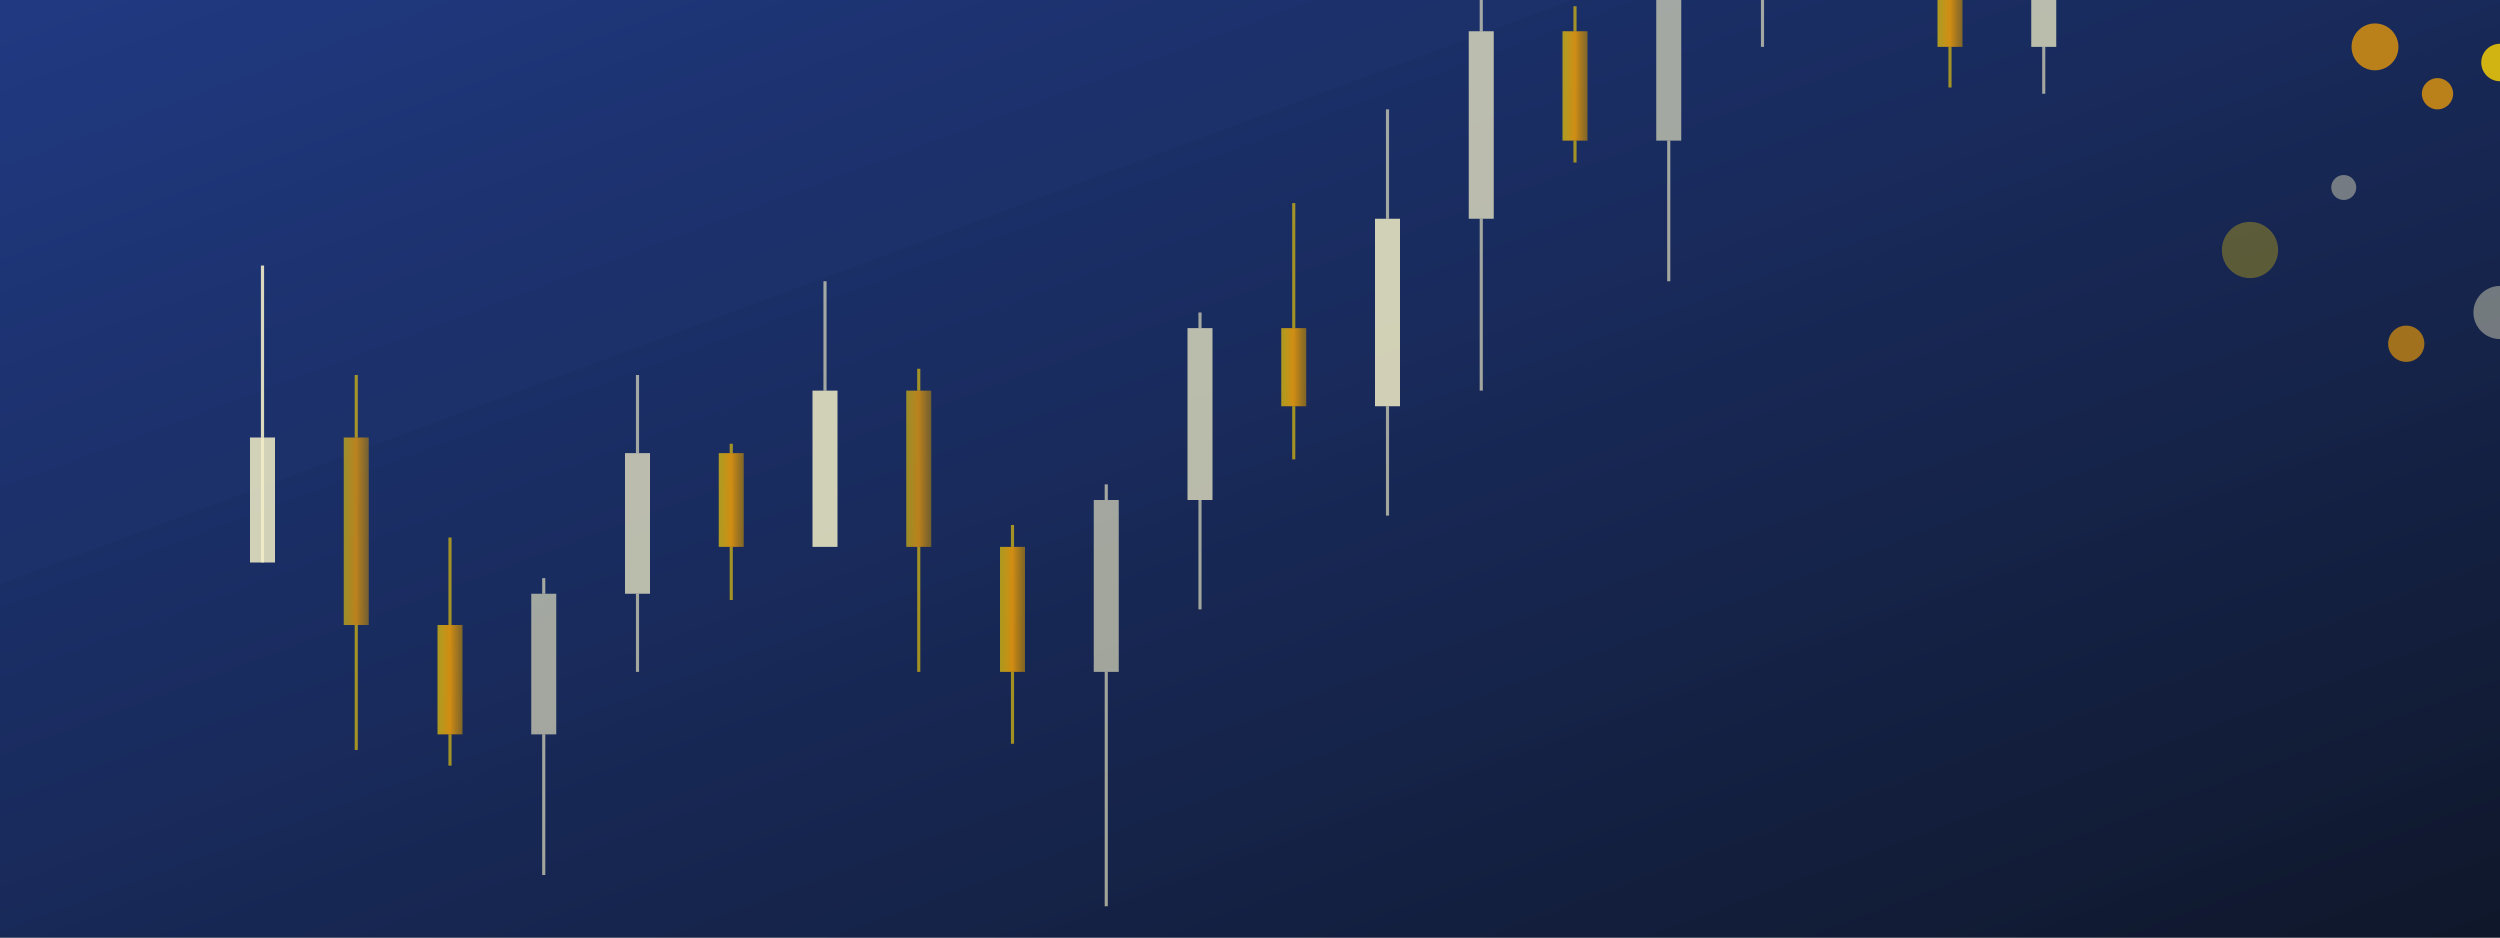 <svg xmlns="http://www.w3.org/2000/svg" width="800" height="300" viewBox="0 0 800 300">
  <rect x="0" y="0" width="800" height="300" fill="#333333" stroke="none"/>
  <defs>
    <linearGradient id="goldGradient" x1="0%" y1="0%" x2="100%" y2="0%">
      <stop offset="0%" style="stop-color:#FFD700;stop-opacity:0.8" />
      <stop offset="50%" style="stop-color:#FFA500;stop-opacity:1" />
      <stop offset="100%" style="stop-color:#B8860B;stop-opacity:0.8" />
    </linearGradient>

    <linearGradient id="darkBlue" x1="0%" y1="0%" x2="100%" y2="100%">
      <stop offset="0%" style="stop-color:#1e3a8a;stop-opacity:0.9" />
      <stop offset="100%" style="stop-color:#0f172a;stop-opacity:1" />
    </linearGradient>

    <linearGradient id="lightGold" x1="0%" y1="0%" x2="0%" y2="100%">
      <stop offset="0%" style="stop-color:#FFFACD;stop-opacity:0.3" />
      <stop offset="100%" style="stop-color:#FFD700;stop-opacity:0.1" />
    </linearGradient>
  </defs>

  <rect width="800" height="300" fill="url(#darkBlue)"/>

  <g>
    <rect x="80" y="140" width="8" height="40" fill="#FFFACD" opacity="0.8">
      <animate attributeName="opacity" values="0.8;1;0.8" dur="3s" repeatCount="indefinite"/>
    </rect>
    <line x1="84" y1="85" x2="84" y2="140" stroke="#FFFACD" stroke-width="1" opacity="0.6"/>
    <line x1="84" y1="180" x2="84" y2="85" stroke="#FFFACD" stroke-width="1" opacity="0.6"/>

    <rect x="110" y="140" width="8" height="60" fill="url(#goldGradient)" opacity="0.7">
      <animate attributeName="opacity" values="0.7;0.9;0.7" dur="2.8s" repeatCount="indefinite"/>
    </rect>
    <line x1="114" y1="120" x2="114" y2="140" stroke="#FFD700" stroke-width="1" opacity="0.6"/>
    <line x1="114" y1="200" x2="114" y2="240" stroke="#FFD700" stroke-width="1" opacity="0.6"/>

    <rect x="140" y="200" width="8" height="35" fill="url(#goldGradient)" opacity="0.8">
      <animate attributeName="opacity" values="0.8;1;0.8" dur="3.2s" repeatCount="indefinite"/>
    </rect>
    <line x1="144" y1="172" x2="144" y2="200" stroke="#FFD700" stroke-width="1" opacity="0.6"/>
    <line x1="144" y1="235" x2="144" y2="245" stroke="#FFD700" stroke-width="1" opacity="0.6"/>

    <rect x="170" y="190" width="8" height="45" fill="#FFFACD" opacity="0.6">
      <animate attributeName="opacity" values="0.6;0.9;0.6" dur="4s" repeatCount="indefinite"/>
    </rect>
    <line x1="174" y1="185" x2="174" y2="190" stroke="#FFFACD" stroke-width="1" opacity="0.6"/>
    <line x1="174" y1="235" x2="174" y2="280" stroke="#FFFACD" stroke-width="1" opacity="0.6"/>

    <rect x="200" y="145" width="8" height="45" fill="#FFFACD" opacity="0.7">
      <animate attributeName="opacity" values="0.7;1;0.7" dur="3.5s" repeatCount="indefinite"/>
    </rect>
    <line x1="204" y1="120" x2="204" y2="145" stroke="#FFFACD" stroke-width="1" opacity="0.6"/>
    <line x1="204" y1="190" x2="204" y2="215" stroke="#FFFACD" stroke-width="1" opacity="0.6"/>

    <rect x="230" y="145" width="8" height="30" fill="url(#goldGradient)" opacity="0.8">
      <animate attributeName="opacity" values="0.8;0.9;0.8" dur="2.6s" repeatCount="indefinite"/>
    </rect>
    <line x1="234" y1="142" x2="234" y2="145" stroke="#FFD700" stroke-width="1" opacity="0.6"/>
    <line x1="234" y1="175" x2="234" y2="192" stroke="#FFD700" stroke-width="1" opacity="0.6"/>

    <rect x="260" y="125" width="8" height="50" fill="#FFFACD" opacity="0.8">
      <animate attributeName="opacity" values="0.8;1;0.8" dur="3.8s" repeatCount="indefinite"/>
    </rect>
    <line x1="264" y1="90" x2="264" y2="125" stroke="#FFFACD" stroke-width="1" opacity="0.6"/>
    <line x1="264" y1="175" x2="264" y2="175" stroke="#FFFACD" stroke-width="1" opacity="0.6"/>

    <rect x="290" y="125" width="8" height="50" fill="url(#goldGradient)" opacity="0.7">
      <animate attributeName="opacity" values="0.7;0.9;0.7" dur="3.1s" repeatCount="indefinite"/>
    </rect>
    <line x1="294" y1="118" x2="294" y2="125" stroke="#FFD700" stroke-width="1" opacity="0.6"/>
    <line x1="294" y1="175" x2="294" y2="215" stroke="#FFD700" stroke-width="1" opacity="0.6"/>

    <rect x="320" y="175" width="8" height="40" fill="url(#goldGradient)" opacity="0.8">
      <animate attributeName="opacity" values="0.8;1;0.8" dur="2.9s" repeatCount="indefinite"/>
    </rect>
    <line x1="324" y1="168" x2="324" y2="175" stroke="#FFD700" stroke-width="1" opacity="0.6"/>
    <line x1="324" y1="215" x2="324" y2="238" stroke="#FFD700" stroke-width="1" opacity="0.6"/>

    <rect x="350" y="160" width="8" height="55" fill="#FFFACD" opacity="0.6">
      <animate attributeName="opacity" values="0.6;0.9;0.6" dur="4.2s" repeatCount="indefinite"/>
    </rect>
    <line x1="354" y1="155" x2="354" y2="160" stroke="#FFFACD" stroke-width="1" opacity="0.6"/>
    <line x1="354" y1="215" x2="354" y2="290" stroke="#FFFACD" stroke-width="1" opacity="0.6"/>

    <rect x="380" y="105" width="8" height="55" fill="#FFFACD" opacity="0.7">
      <animate attributeName="opacity" values="0.7;1;0.7" dur="3.6s" repeatCount="indefinite"/>
    </rect>
    <line x1="384" y1="100" x2="384" y2="105" stroke="#FFFACD" stroke-width="1" opacity="0.6"/>
    <line x1="384" y1="160" x2="384" y2="195" stroke="#FFFACD" stroke-width="1" opacity="0.6"/>

    <rect x="410" y="105" width="8" height="25" fill="url(#goldGradient)" opacity="0.8">
      <animate attributeName="opacity" values="0.8;0.9;0.8" dur="2.7s" repeatCount="indefinite"/>
    </rect>
    <line x1="414" y1="65" x2="414" y2="105" stroke="#FFD700" stroke-width="1" opacity="0.6"/>
    <line x1="414" y1="130" x2="414" y2="147" stroke="#FFD700" stroke-width="1" opacity="0.6"/>

    <rect x="440" y="70" width="8" height="60" fill="#FFFACD" opacity="0.8">
      <animate attributeName="opacity" values="0.8;1;0.8" dur="3.9s" repeatCount="indefinite"/>
    </rect>
    <line x1="444" y1="35" x2="444" y2="70" stroke="#FFFACD" stroke-width="1" opacity="0.6"/>
    <line x1="444" y1="130" x2="444" y2="165" stroke="#FFFACD" stroke-width="1" opacity="0.6"/>

    <rect x="470" y="10" width="8" height="60" fill="#FFFACD" opacity="0.7">
      <animate attributeName="opacity" values="0.7;0.9;0.7" dur="4.1s" repeatCount="indefinite"/>
    </rect>
    <line x1="474" y1="-5" x2="474" y2="10" stroke="#FFFACD" stroke-width="1" opacity="0.6"/>
    <line x1="474" y1="70" x2="474" y2="125" stroke="#FFFACD" stroke-width="1" opacity="0.6"/>

    <rect x="500" y="10" width="8" height="35" fill="url(#goldGradient)" opacity="0.8">
      <animate attributeName="opacity" values="0.8;1;0.8" dur="2.8s" repeatCount="indefinite"/>
    </rect>
    <line x1="504" y1="2" x2="504" y2="10" stroke="#FFD700" stroke-width="1" opacity="0.6"/>
    <line x1="504" y1="45" x2="504" y2="52" stroke="#FFD700" stroke-width="1" opacity="0.6"/>

    <rect x="530" y="0" width="8" height="45" fill="#FFFACD" opacity="0.6">
      <animate attributeName="opacity" values="0.6;0.9;0.6" dur="3.7s" repeatCount="indefinite"/>
    </rect>
    <line x1="534" y1="-15" x2="534" y2="0" stroke="#FFFACD" stroke-width="1" opacity="0.6"/>
    <line x1="534" y1="45" x2="534" y2="90" stroke="#FFFACD" stroke-width="1" opacity="0.6"/>

    <rect x="560" y="-55" width="8" height="55" fill="#FFFACD" opacity="0.8">
      <animate attributeName="opacity" values="0.8;1;0.8" dur="3.4s" repeatCount="indefinite"/>
    </rect>
    <line x1="564" y1="-70" x2="564" y2="-55" stroke="#FFFACD" stroke-width="1" opacity="0.6"/>
    <line x1="564" y1="0" x2="564" y2="15" stroke="#FFFACD" stroke-width="1" opacity="0.6"/>

    <rect x="590" y="-55" width="8" height="30" fill="url(#goldGradient)" opacity="0.7">
      <animate attributeName="opacity" values="0.7;0.9;0.7" dur="3.0s" repeatCount="indefinite"/>
    </rect>
    <line x1="594" y1="-63" x2="594" y2="-55" stroke="#FFD700" stroke-width="1" opacity="0.6"/>
    <line x1="594" y1="-25" x2="594" y2="-18" stroke="#FFD700" stroke-width="1" opacity="0.6"/>

    <rect x="620" y="-25" width="8" height="40" fill="url(#goldGradient)" opacity="0.8">
      <animate attributeName="opacity" values="0.8;1;0.8" dur="2.9s" repeatCount="indefinite"/>
    </rect>
    <line x1="624" y1="-32" x2="624" y2="-25" stroke="#FFD700" stroke-width="1" opacity="0.6"/>
    <line x1="624" y1="15" x2="624" y2="28" stroke="#FFD700" stroke-width="1" opacity="0.6"/>

    <rect x="650" y="-35" width="8" height="50" fill="#FFFACD" opacity="0.7">
      <animate attributeName="opacity" values="0.7;1;0.7" dur="3.8s" repeatCount="indefinite"/>
    </rect>
    <line x1="654" y1="-50" x2="654" y2="-35" stroke="#FFFACD" stroke-width="1" opacity="0.6"/>
    <line x1="654" y1="15" x2="654" y2="30" stroke="#FFFACD" stroke-width="1" opacity="0.6"/>

    <rect x="680" y="-80" width="8" height="45" fill="#FFFACD" opacity="0.6">
      <animate attributeName="opacity" values="0.6;0.9;0.6" dur="4.0s" repeatCount="indefinite"/>
    </rect>
    <line x1="684" y1="-95" x2="684" y2="-80" stroke="#FFFACD" stroke-width="1" opacity="0.6"/>
    <line x1="684" y1="-35" x2="684" y2="-20" stroke="#FFFACD" stroke-width="1" opacity="0.6"/>

    <rect x="710" y="-80" width="8" height="25" fill="url(#goldGradient)" opacity="0.8">
      <animate attributeName="opacity" values="0.8;0.9;0.8" dur="2.7s" repeatCount="indefinite"/>
    </rect>
    <line x1="714" y1="-88" x2="714" y2="-80" stroke="#FFD700" stroke-width="1" opacity="0.6"/>
    <line x1="714" y1="-55" x2="714" y2="-48" stroke="#FFD700" stroke-width="1" opacity="0.6"/>

    <rect x="740" y="-95" width="8" height="40" fill="#FFFACD" opacity="0.7">
      <animate attributeName="opacity" values="0.7;1;0.7" dur="3.5s" repeatCount="indefinite"/>
    </rect>
    <line x1="744" y1="-110" x2="744" y2="-95" stroke="#FFFACD" stroke-width="1" opacity="0.6"/>
    <line x1="744" y1="-55" x2="744" y2="-40" stroke="#FFFACD" stroke-width="1" opacity="0.6"/>
  </g>

  <g>
    <circle cx="800" cy="20" r="6" fill="#FFD700" opacity="0.8">
      <animateTransform
        attributeName="transform"
        type="translate"
        values="0,0; -900,300"
        dur="14s"
        repeatCount="indefinite"/>
      <animate attributeName="opacity" values="0;0.8;0" dur="14s" repeatCount="indefinite"/>
    </circle>
    <circle cx="850" cy="50" r="8" fill="#FFFACD" opacity="0.6">
      <animateTransform
        attributeName="transform"
        type="translate"
        values="0,0; -950,280"
        dur="18s"
        repeatCount="indefinite"/>
      <animate attributeName="opacity" values="0;0.6;0" dur="18s" repeatCount="indefinite"/>
    </circle>
    <circle cx="780" cy="30" r="5" fill="#FFA500" opacity="0.7">
      <animateTransform
        attributeName="transform"
        type="translate"
        values="0,0; -880,290"
        dur="12s"
        repeatCount="indefinite"/>
      <animate attributeName="opacity" values="0;0.7;0" dur="12s" repeatCount="indefinite"/>
    </circle>
    <circle cx="900" cy="10" r="10" fill="#B8860B" opacity="0.5">
      <animateTransform
        attributeName="transform"
        type="translate"
        values="0,0; -1000,310"
        dur="22s"
        repeatCount="indefinite"/>
      <animate attributeName="opacity" values="0;0.5;0" dur="22s" repeatCount="indefinite"/>
    </circle>
    <circle cx="820" cy="40" r="7" fill="#FFD700" opacity="0.9">
      <animateTransform
        attributeName="transform"
        type="translate"
        values="0,0; -920,270"
        dur="16s"
        repeatCount="indefinite"/>
      <animate attributeName="opacity" values="0;0.9;0" dur="16s" repeatCount="indefinite"/>
    </circle>
    <circle cx="750" cy="60" r="4" fill="#FFFACD" opacity="0.4">
      <animateTransform
        attributeName="transform"
        type="translate"
        values="0,0; -850,260"
        dur="20s"
        repeatCount="indefinite"/>
      <animate attributeName="opacity" values="0;0.4;0" dur="20s" repeatCount="indefinite"/>
    </circle>
    <circle cx="880" cy="25" r="6.5" fill="#FFA500" opacity="0.8">
      <animateTransform
        attributeName="transform"
        type="translate"
        values="0,0; -980,295"
        dur="15s"
        repeatCount="indefinite"/>
      <animate attributeName="opacity" values="0;0.8;0" dur="15s" repeatCount="indefinite"/>
    </circle>
    <circle cx="720" cy="80" r="9" fill="#FFD700" opacity="0.3">
      <animateTransform
        attributeName="transform"
        type="translate"
        values="0,0; -820,240"
        dur="19s"
        repeatCount="indefinite"/>
      <animate attributeName="opacity" values="0;0.3;0" dur="19s" repeatCount="indefinite"/>
    </circle>
    <circle cx="950" cy="70" r="5.5" fill="#FFFACD" opacity="0.6">
      <animateTransform
        attributeName="transform"
        type="translate"
        values="0,0; -1050,250"
        dur="24s"
        repeatCount="indefinite"/>
      <animate attributeName="opacity" values="0;0.6;0" dur="24s" repeatCount="indefinite"/>
    </circle>
    <circle cx="760" cy="15" r="7.5" fill="#FFA500" opacity="0.7">
      <animateTransform
        attributeName="transform"
        type="translate"
        values="0,0; -860,305"
        dur="13s"
        repeatCount="indefinite"/>
      <animate attributeName="opacity" values="0;0.7;0" dur="13s" repeatCount="indefinite"/>
    </circle>
    <circle cx="840" cy="90" r="4.5" fill="#B8860B" opacity="0.5">
      <animateTransform
        attributeName="transform"
        type="translate"
        values="0,0; -940,230"
        dur="17s"
        repeatCount="indefinite"/>
      <animate attributeName="opacity" values="0;0.5;0" dur="17s" repeatCount="indefinite"/>
    </circle>
    <circle cx="800" cy="100" r="8.5" fill="#FFFACD" opacity="0.4">
      <animateTransform
        attributeName="transform"
        type="translate"
        values="0,0; -900,220"
        dur="21s"
        repeatCount="indefinite"/>
      <animate attributeName="opacity" values="0;0.4;0" dur="21s" repeatCount="indefinite"/>
    </circle>
    <circle cx="920" cy="5" r="6" fill="#FFD700" opacity="0.8">
      <animateTransform
        attributeName="transform"
        type="translate"
        values="0,0; -1020,315"
        dur="25s"
        repeatCount="indefinite"/>
      <animate attributeName="opacity" values="0;0.8;0" dur="25s" repeatCount="indefinite"/>
    </circle>
    <circle cx="770" cy="110" r="5.8" fill="#FFA500" opacity="0.6">
      <animateTransform
        attributeName="transform"
        type="translate"
        values="0,0; -870,210"
        dur="16.5s"
        repeatCount="indefinite"/>
      <animate attributeName="opacity" values="0;0.6;0" dur="16.5s" repeatCount="indefinite"/>
    </circle>
  </g>
</svg>
